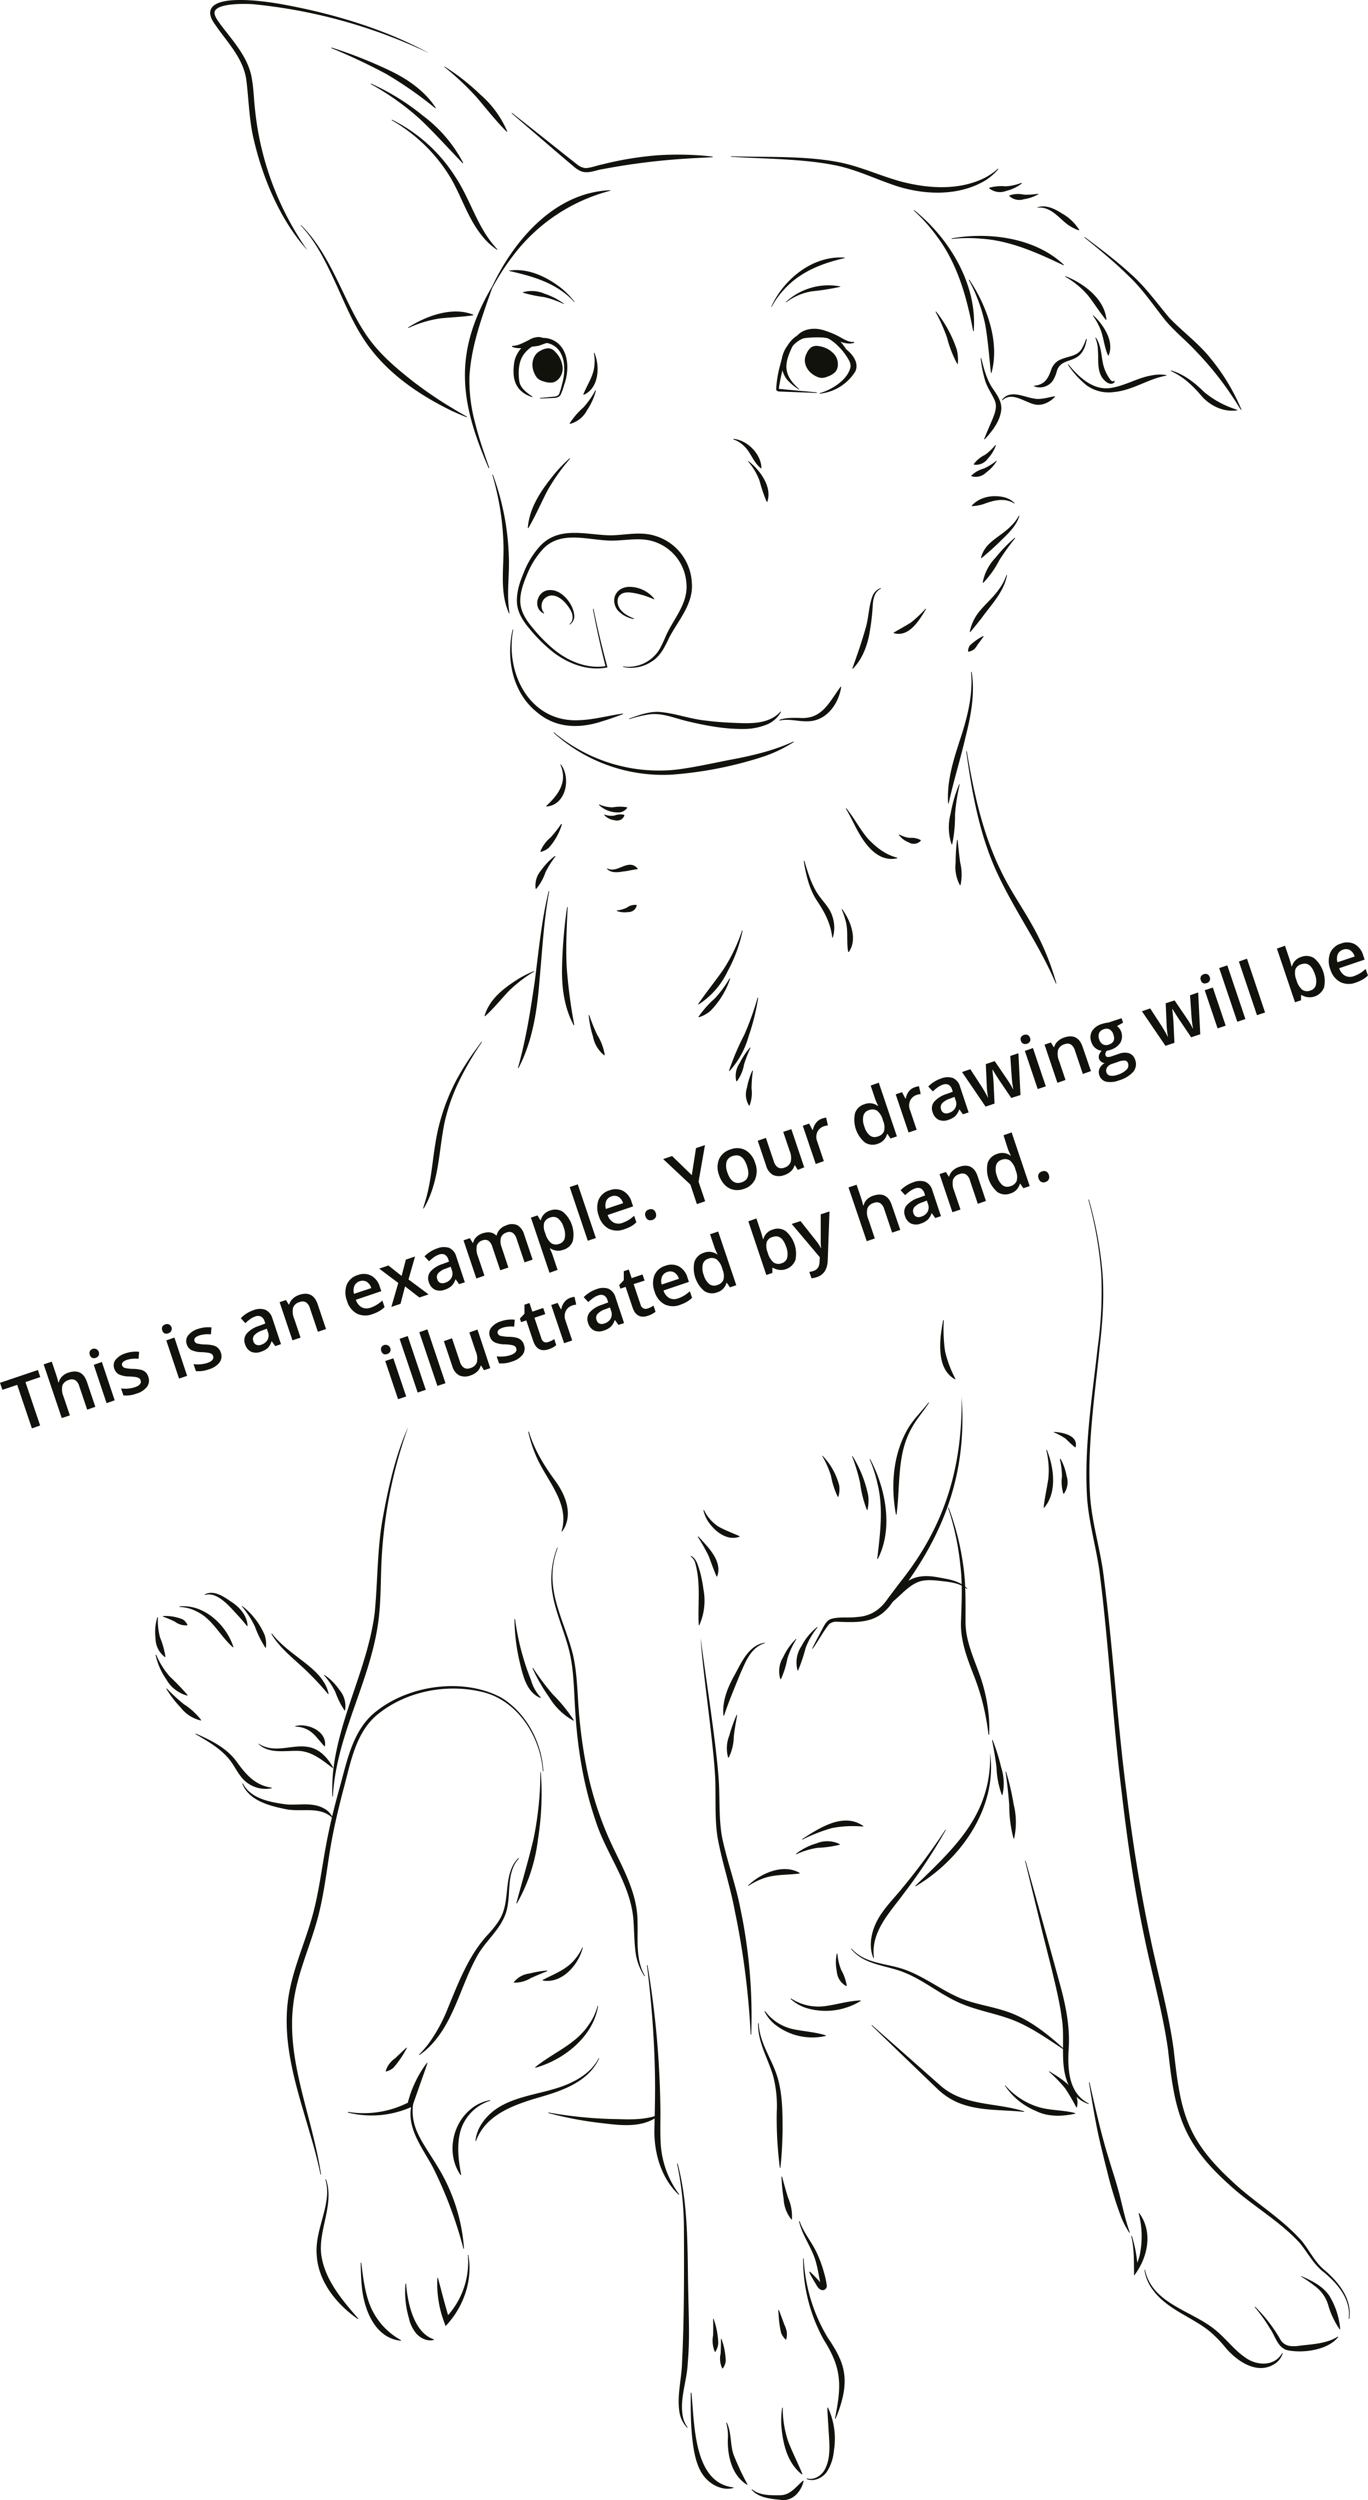 <svg xmlns="http://www.w3.org/2000/svg" viewBox="0 0 477.13 871.65"><defs><style>.cls-1{fill:#12120d}</style></defs><g id="Layer_2" data-name="Layer 2"><g id="Layer_2-2" data-name="Layer 2"><path class="cls-1" d="M221.17 215.85a10 10 0 0 1-5.79-3.14c-2.63-3.58-.59-7.86 3.85-8.1a11.19 11.19 0 0 1 9 4.19l-.12.16a30.27 30.27 0 0 0-6-2c-1.81-.35-3.9-.82-5.47.2s-1.57 3.3-.52 4.95 3 2.76 5 3.51l-.06.2ZM198.64 217.59c1.68-1.4 1.15-3.83 0-5.42-1.77-3-5.76-6.41-8.84-3.36a3.77 3.77 0 0 0 0 4.94l-.11.16c-4.06-1.84-2.39-8.06 1.94-8.18 4.39-.31 8.62 5.15 8.68 9.2a3.48 3.48 0 0 1-1.58 2.83l-.11-.17Z"/><path class="cls-1" d="M207 212.25q2.1 10.29 4.88 20.43c-7 1.46-14.28-1.46-19.68-5.89a54.31 54.31 0 0 1-7.34-7.36c-2.26-2.65-4.41-5.8-4.57-9.43s1-7.06 2.33-10.24a30.23 30.23 0 0 1 5.4-9c6.68-7.63 16.33-4.25 24.94-4.11 5.21-.07 10.39-1.48 15.67.21A18 18 0 0 1 241.29 203c.71 7.43-4.64 13.14-7.81 19.16-1.46 3.08-3.06 6.55-6.11 8.43a13 13 0 0 1-10.06 1.94v-.19a12.68 12.68 0 0 0 12.8-6.12 50.2 50.2 0 0 0 2.17-4.61c2.78-6.13 7.9-11.39 7.1-18.49a16.36 16.36 0 0 0-11.37-14.31c-4.72-1.58-10.06-.27-15.06-.32-8.09-.17-17.7-3.77-23.87 3.27a29 29 0 0 0-5.24 8.52c-1.32 3.12-2.5 6.37-2.36 9.66s2 6.22 4.19 8.82a55.29 55.29 0 0 0 7.1 7.33c5.11 4.34 11.92 7.28 18.7 6.11l-.22.34q-2.55-10-4.46-20.24h.2ZM269 106.91c4.39-9.66 14.57-17.92 25.6-17.09V90c-7.71 1.71-15.33 4.7-20.79 10.58a29.36 29.36 0 0 0-4.68 6.42l-.14-.06ZM274.08 105.3a22 22 0 0 1 19-5.44v.14a85.27 85.27 0 0 1-9.86 1.56 20.18 20.18 0 0 0-9 3.84l-.11-.11ZM200.3 105.34c-5.85-6.57-14.39-9-22.68-10.86v-.15c6.65-.94 13.14 2.2 18.25 6.22a28.69 28.69 0 0 1 4.53 4.69l-.11.1ZM196.62 106a31.54 31.54 0 0 0-7-2.44 47.11 47.11 0 0 1-7.26-1.52v-.15a11.3 11.3 0 0 1 7.58.51 24.89 24.89 0 0 1 6.76 3.48l-.07.12ZM179 219.52c-2.92 15.33 5.92 32.51 23.09 31.57 5-.18 10-1.59 15.18-2.31l.05.19c-2.44.91-4.87 1.79-7.37 2.53-7.95 2.62-16.14 2.42-22.75-3.25-8.46-6.79-10.77-18.64-8.4-28.76h.2ZM193.2 255.31A57 57 0 0 0 234 268.5c6.33-.49 15.37-2.62 21.7-3.79 7.23-1.39 14.37-3.1 21.09-6.2l.09.17a48.21 48.21 0 0 1-10 4.9 134.52 134.52 0 0 1-32.76 6.51 56.89 56.89 0 0 1-41.05-14.63l.13-.15ZM171.89 165.45a90.32 90.32 0 0 1 5.62 30.14c.08 6.12-.83 12.11.21 18.2l-.19.06c-3.44-7.68-1.66-16.3-1.94-24.35a95.28 95.28 0 0 0-3.89-24l.19-.06Z"/><path class="cls-1" d="M171.25 100.74c7.63-16.61 22-33.67 41.59-34.42v.19A62 62 0 0 0 179 89.08a82.32 82.32 0 0 0-7.53 11.75l-.18-.09ZM155.06 23.2a76.07 76.07 0 0 1 12.5 9.8 35.21 35.21 0 0 1 9.37 12.86l-.17.11c-3.77-3.77-6.93-7.82-10.35-11.86a94.44 94.44 0 0 0-11.47-10.79l.12-.16ZM178.57 39.36c5.41 4.21 17.56 13.94 22.75 18a5.38 5.38 0 0 0 2.9 1.25c1.91-.08 3.84-.89 5.72-1.26a116.6 116.6 0 0 1 19.2-3.2 111.15 111.15 0 0 1 14.6 0c1.62.13 3.23.25 4.84.45v.2c-2.91.17-6.81.33-9.66.54a233.66 233.66 0 0 0-28.62 3.61c-2.46.33-5 1.68-7.51.81a9 9 0 0 1-2.24-1.33c-2.53-2.1-4.94-4.19-7.41-6.28l-14.69-12.64.12-.15Z"/><path class="cls-1" d="M170.43 163.22c-9.33-21.57-12.28-38-.86-59.64 2.52-4.7 2.77-4.9.84.36-3.12 8.91-6.18 18-6.68 27.51a56.53 56.53 0 0 0 2 16.07c1.31 5.29 3.12 10.47 4.93 15.63l-.18.07ZM115.65 16.57a160.82 160.82 0 0 1 19.78 7.79c6.45 3 12.65 7.22 16.59 13.28l-.15.14a136.29 136.29 0 0 0-17.18-12 207.06 207.06 0 0 0-19.11-9l.07-.18ZM129.41 29.14a81.88 81.88 0 0 1 18.25 11.31 48.62 48.62 0 0 1 13.91 16.36l-.17.12c-5-5.16-9.61-10.37-14.78-15.27a91.3 91.3 0 0 0-17.3-12.34l.09-.18ZM136.7 41.73a55.22 55.22 0 0 1 22 19.74c5.55 8.3 7.82 18.18 14.79 25.47l-.13.15a22.91 22.91 0 0 1-5.47-5.16c-4.67-5.87-6.9-13.28-10.55-19.63a56.91 56.91 0 0 0-20.74-20.39l.1-.18ZM142.33 114.18c6.3-4 15.44-7.44 22.75-4.44v.19c-3.94.59-7.64.67-11.54 1.08a39.53 39.53 0 0 0-11.1 3.35l-.09-.18Z"/><path class="cls-1" d="M149.49 18.47a183.89 183.89 0 0 0-61.24-17c-2.64-.2-13.64-.47-13.42 3.12.09 1.38 1.31 2.83 2.31 4.25 4.25 5.63 9.59 11.34 10.71 18.66.65 3.62.69 7.21 1.1 10.69a103.87 103.87 0 0 0 18.3 49.11C98 77.07 91.85 62.8 88.59 49c-1.72-6.89-1.8-14.28-2.69-21.19-1-7.09-6-12.41-10.06-18.07-1.06-1.6-2.37-3-2.54-5.11C73.09-2.82 94.36.73 99 1.61c17.34 3.17 35.34 8.6 50.52 16.86Z"/><path class="cls-1" d="M105 78.48c5.42 5.35 9.15 12.14 12.49 18.9s6.34 13.77 10.61 19.91 10 11 15.88 15.63a140 140 0 0 0 14 9.51c1.6 1 3.25 1.91 4.9 2.86l-.09.18c-1.78-.67-3.51-1.45-5.24-2.23-11.94-5.83-23.39-13.72-30.74-25.06-4.21-6.43-7-13.52-10.18-20.37s-6.53-13.68-11.74-19.19l.15-.14ZM318.86 73.27c12.28 9.84 22.09 26 20.75 42.19h-.2c-2.18-11.72-5.41-23.46-12.68-33.1a57 57 0 0 0-8-8.93l.13-.16Z"/><path class="cls-1" d="M338.06 97.49c6.05 9 10.74 21.67 7.75 32.52h-.2c-.61-5.64-1-11.09-1.95-16.65a56.26 56.26 0 0 0-5.77-15.75l.17-.1ZM331.9 83.11c13.15-2.31 29.12-.25 39.16 9.22l-.12.17c-9.18-4.37-18.53-8.62-28.8-9.29a52.8 52.8 0 0 0-10.21.1v-.2ZM326.49 108.63a43 43 0 0 1 7.19 13.18 14.89 14.89 0 0 1 .38 5.08h-.19a40.63 40.63 0 0 1-3.57-9.18 63.87 63.87 0 0 0-4-9l.16-.11ZM337.2 261.9c2.4 14.32 5.5 28.7 11.93 41.78 3.13 6.59 7.33 12.52 10.89 18.89a91.76 91.76 0 0 1 8.43 20.28l-.19.06c-5.77-13.54-14.31-25.24-20.49-38.59S339 276.4 337 261.93h.2ZM379.79 418.25a133.87 133.87 0 0 1 4.74 25.59c.65 8.69 0 17.42-1 26-1.75 17.19-4.38 34.53-3.32 51.82.59 8.61 3.12 17 4.43 25.6 3.47 25.83 4.89 51.87 8.27 77.7 2.11 17.22 4.81 34.36 8.44 51.3 2.67 12.72 6.24 25.35 8 38.29 2.34 20.85 3.88 30.72 20.08 45.67 7.85 7.52 17.52 13 24.72 21.23 2.72 3.41 4.53 7.4 8 10.17 4.84 4.17 9.56 10.09 8.43 16.87h-.2c.93-6.7-3.84-12.33-8.69-16.31-3.51-2.66-5.57-6.75-8.28-10.07-7.28-8-17.07-13.3-25-20.71-16.44-14.78-18.73-25.55-21-46.55-1.8-12.89-5.33-25.39-8-38.15-3.63-17-6.15-34.25-8.16-51.51-3.21-25.84-4.51-51.91-7.83-77.71-1.24-8.54-3.74-17-4.3-25.71-1-17.44 1.8-34.73 3.73-52a140.64 140.64 0 0 0 1.23-25.93 134 134 0 0 0-4.49-25.57l.19-.05ZM189.33 617.54c-.86-12.4-9.14-25.19-21.82-27.8-12.13-2.72-25.91 0-35.63 7.85-8.06 6.42-9.66 17.53-12.27 26.91-1.27 4.91-2.47 9.84-3.46 14.81-2 9.9-2.74 20.13-5.51 30.07-2.7 9.78-7.08 19.09-8.31 29.15-2 15.16 2.89 30.08 6.52 44.66 1.22 4.94 2.39 9.91 3.12 14.95h-.2c-1-5-2.35-9.88-3.8-14.76-4.24-14.63-9.4-29.65-7.63-45.14 1.17-10.25 5.58-19.68 8.39-29.44s3.69-19.8 5.85-29.8c1-5 2.31-10 3.63-14.86 2.74-9.59 4.58-20.92 12.93-27.42 11.54-9.26 30.52-11.91 43.7-4.85 8.79 5.41 14.09 15.52 14.69 25.67ZM145.71 727.51c-4.72 12.3.69 17.59 6.78 27.65a63 63 0 0 1 9.35 28.84h-.2a146.08 146.08 0 0 0-10.54-28.13c-3.37-6.48-9.07-13.27-7.73-21.18a32.3 32.3 0 0 1 2.16-7.32l.18.07Z"/><path class="cls-1" d="M188.63 617.84a101.89 101.89 0 0 1-1 23.47 59.15 59.15 0 0 1-7.35 22.32l-.18-.07c1.75-6.67 4.48-15.9 6-22.53a114.27 114.27 0 0 0 2.36-23.19ZM113.67 759.78c1.6 4.27.81 9-.1 13.33s-2.07 8.71-1.52 13c1.24 8.77 7.25 15.74 12.92 22.29l-.13.15c-7.38-5.11-13.81-12.95-14.38-22.29-.55-7 2.71-13.14 3.5-19.86a16.12 16.12 0 0 0-.48-6.55l.19-.06ZM126 788.87c.68 5.32 1.26 10.8 3.42 15.72a24.21 24.21 0 0 0 10.46 11.31l-.06.19c-9.14-.87-12.94-11.08-13.64-19-.26-2.74-.35-5.46-.38-8.19ZM141.63 796.19c.5 6.54 2.66 17.12 9.69 19.41v.2c-2.12.61-4.44-.47-5.94-2a12.47 12.47 0 0 1-2.78-5.64 32.39 32.39 0 0 1-1.18-12ZM163.33 786.09c1.67 8.91-1.65 18.34-7.93 24.91-.6-1.72-1.29-3.54-1.72-5.3a38.88 38.88 0 0 1-1.14-11.52h.2l1 3.71c.89 3.54 2 7.39 3 10.91l-1.64-.37a28 28 0 0 0 8.07-22.27h.2ZM208.61 699.36c-1.69 10.72-11.88 18.77-21.88 21.57l-.09-.17c6.08-5 13.8-7.8 18.4-14.41a20.13 20.13 0 0 0 3.38-7h.19ZM209 717.6c-3.92 8.71-14 11.68-22.41 14.07-8.29 2.55-17.36 6-20.57 14.79h-.2a13.46 13.46 0 0 1 2.47-6.45c7-10 20.64-9.05 30.68-13.8 4-1.83 7.8-4.61 9.85-8.65l.18.08Z"/><path class="cls-1" d="M171.05 732.4a15.63 15.63 0 0 0-10.46 10.6c-1.33 5-.71 10.14.27 15.28l-.19.08c-4.88-6.91-3.23-17.17 3.09-22.64a14.49 14.49 0 0 1 7.24-3.52v.2ZM191.3 736.51a145.88 145.88 0 0 0 24.32 2.32c4.68.16 9.68.22 14.2-1.54l.1.18c-5.37 4.42-12.9 3.63-19.31 2.84a128.05 128.05 0 0 1-19.35-3.6v-.2ZM337.27 554c-2.21-1.8-5-2.32-7.82-2.64s-5.64-.73-8.22-.12c-5.36 1.49-8.29 7.24-13.45 9.46l-.12-.16c3.92-4.08 7.1-10 13.26-10.87 3.05-.48 5.91.2 8.69.71s5.75 1.38 7.79 3.47l-.13.15ZM345.33 611.23c2.6 19-10.2 37.1-26 46.44l-.12-.16c14.3-13.81 26.64-25.17 26.12-46.28ZM329.9 638a192 192 0 0 1-14.55 22c-5 6.84-11.73 13.5-10.53 22.62l-.19.06c-1.79-4.22-.73-9.21 1.36-13.15s5.35-7.18 8.11-10.53a230.08 230.08 0 0 0 15.63-21.07l.17.11ZM266.82 701.14a16.6 16.6 0 0 0 9.58 6.27c3.88.86 7.75 1 11.63 2.22v.2A21.07 21.07 0 0 1 270.5 706a13.77 13.77 0 0 1-3.85-4.71l.17-.1ZM275.82 696.71a17.51 17.51 0 0 0 11.87 2.73c4.19-.56 8.13-1.82 12.44-2l.06.2a23.41 23.41 0 0 1-18.9 2.47 14.38 14.38 0 0 1-5.59-3.24l.12-.15Z"/><path class="cls-1" d="M297 679.34c4.73 5.51 12.54 5.08 18.91 7.49 6.61 2.46 12.19 6.83 18.41 9.56s13.24 3.19 19.8 6.07 11.91 7.32 17.1 12l-.13.16c-5.64-3.69-11.47-7.85-17.74-10.31s-13.26-3.4-19.7-6.47-11.75-7.51-18.1-10.07c-6.17-2.6-14.24-2.6-18.71-8.31l.16-.12ZM304.14 706.06 316 716.52 327.85 727a22.18 22.18 0 0 0 6.44 4c7.33 3 15.33 2.69 22.91 5.12v.2c-7.83-.88-16.23-.17-23.65-3.5a24.35 24.35 0 0 1-6.72-4.64l-11.44-11L304 706.2l.13-.14ZM350.63 727.07a25.09 25.09 0 0 0 11.1 7.4c4.39 1.43 8.78 1.08 13.29 2.26v.2c-4.57 1-9.53 1.18-13.84-1a23.92 23.92 0 0 1-10.69-8.78l.16-.12ZM366 722.16c4.21 2.62 11.13 6.63 9.59 12.58h-.2a68.78 68.78 0 0 0-3.92-6.68 48.16 48.16 0 0 0-5.59-5.75l.12-.16ZM273 839.45a36.26 36.26 0 0 0 2 12c1.51 3.84 3.3 7.29 4.88 11.15l-.16.13c-5.17-4-6.72-10.86-7.21-17.06a31.69 31.69 0 0 1 .28-6.24ZM253.47 844.62c1.76 3.51 1.11 7.69 2.43 11.3a92.61 92.61 0 0 0 4.8 10.25l-.15.14c-5.35-3.27-6.83-10.09-6.7-15.92a16.45 16.45 0 0 0-.57-5.69l.19-.08ZM453.94 793.59c3.69 1.63 7.51 3.48 9.82 7a26.89 26.89 0 0 1 3.68 11.47l-.19.07a29.25 29.25 0 0 1-3.89-8.08 12.49 12.49 0 0 0-4.66-6.93 46.45 46.45 0 0 0-4.85-3.37l.09-.18ZM437.77 804.24a53.06 53.06 0 0 1 8.56 11c1.47 3 4.25 3 7.26 2.55 4.33-.52 9.19-.69 13-3.14l.14.15c-3.6 4.62-12.42 5.77-17.89 4.56-3.33-1.05-4.07-4.94-5.87-7.49a54.23 54.23 0 0 0-5.35-7.48l.15-.14ZM121.39 736.31a34.17 34.17 0 0 0 21.25-3.41l-.49.57a37.13 37.13 0 0 1 2.65-7.47 35.85 35.85 0 0 1 4.13-6.81l.17.09c-.84 2.53-1.74 5-2.6 7.42-.7 2.05-2 5.73-2.73 7.77a34.17 34.17 0 0 1-22.42 2.08v-.19ZM255 54.48c11.74.37 24.63-.19 36.19 1.82 8 1.31 15.4 4.9 23.1 7 9.38 2.44 19.95 3.16 28.88-1.15a21.29 21.29 0 0 0 4.9-3.35l.15.14a19.87 19.87 0 0 1-4.6 4c-8.9 5.3-20.19 5.1-29.88 2.25-7.72-2.39-14.86-6.13-22.8-7.63-11.39-2.24-24.34-2.15-36-2.9v-.2ZM356.44 63.91a13.8 13.8 0 0 1-5.44 2.63 6 6 0 0 1-6-.89l.05-.2a15.89 15.89 0 0 1 5.67-.49 18.05 18.05 0 0 0 5.56-1.22l.11.17ZM362.14 67.74a14.48 14.48 0 0 1-5 1.71 5.11 5.11 0 0 1-5.13-1.12l.05-.19a9 9 0 0 1 5-.28 23.26 23.26 0 0 0 5-.31l.07.19ZM342.22 124.85c.95 3.69 1.87 7.4 4 10.57 1.49 2.15 3.28 4.63 3 7.49-.47 4.08-3.14 7.38-5.79 10.29l-.17-.11c.91-2.44 2-4.76 2.94-7.05s1.66-4.43.66-6.63-2.65-4.49-3.33-6.93a45.83 45.83 0 0 1-1.51-7.6h.2ZM347.34 155.29a12.83 12.83 0 0 1-2.77 4.56 5.05 5.05 0 0 1-4.87 2.15l-.07-.19a10.28 10.28 0 0 1 3.88-3.2 18.45 18.45 0 0 0 3.66-3.46l.17.1ZM347.63 160.77a13.71 13.71 0 0 1-3.65 3.94 5.17 5.17 0 0 1-5.2 1.31v-.2a10.17 10.17 0 0 1 4.43-2.49 20.17 20.17 0 0 0 4.31-2.69l.15.13ZM353.75 175.53c-3.41-2.14-7.37-1.05-10.82.26a17.71 17.71 0 0 1-3.92.69l-.08-.19c2.84-3.14 7.45-3.88 11.42-2.9a8.09 8.09 0 0 1 3.52 2l-.12.16ZM355.54 179.88c-1 3.25-3.54 5.81-5.94 8.11a97.61 97.61 0 0 1-7.29 6.61l-.17-.1a10.24 10.24 0 0 1 2.51-4.53c2.33-2.43 5.36-3.94 7.7-6.33a14.83 14.83 0 0 0 3-3.84l.18.08ZM354.1 187.6a85.22 85.22 0 0 0-5.6 7.79 32.89 32.89 0 0 1-5.57 7.82l-.18-.09a16.83 16.83 0 0 1 4.45-8.66 52 52 0 0 1 6.76-7l.14.13ZM351.22 200.51c-1.06 6-5.72 10.54-9.08 15.29-1.22 1.49-2.38 3-3.73 4.58l-.18-.08a16.25 16.25 0 0 1 2.28-5.66c2.24-3.34 5.48-5.76 7.76-9a17.45 17.45 0 0 0 2.75-5.14h.2ZM343.09 221.87c-.55.77-1.68 2.31-2.25 3.07a5.49 5.49 0 0 1-1.13 1.47 4.28 4.28 0 0 1-1.92.8l-.15-.14a3.62 3.62 0 0 1 .6-2 20 20 0 0 1 4.71-3.34l.14.15ZM349.41 139.46c3.54-4.58 9.34.33 13.8-.45 1.45-.1 3-.58 4.67-.86l.09.18c-1.72 1.85-4.53 3.32-7.18 2.65-3.67-.87-7.81-4.51-11.22-1.4l-.16-.12ZM371.57 96.27c6.33 2.44 13.7 7.93 14.34 15.2l-.18.07c-2.27-2.82-4-5.62-6.18-8.44a29.75 29.75 0 0 0-8.06-6.65l.08-.18ZM381.32 109.94c3.53 3.23 7.43 9.1 5.34 14h-.2c-1.58-3.54-1.51-7.24-3.35-10.64a21.8 21.8 0 0 0-1.93-3.24l.14-.13ZM382.2 117.7c1.83 2.55 1.88 6 2.47 8.91a14.69 14.69 0 0 0 2.67 5.88 1.23 1.23 0 0 0 .85.46.26.26 0 0 0 .29-.2h.2a.62.62 0 0 1-.22.75c-1.52 1-3.23-.69-4.08-1.87-1.8-2.87-1.19-6.29-1.45-9.4a11.89 11.89 0 0 0-.9-4.4l.17-.1ZM379.06 118.18c-1.62 9.93-8.58 5.43-10.45 11.17a11.8 11.8 0 0 1-1.33 3.26 5.55 5.55 0 0 1-6.62 2.08v-.2c3.8-.32 5-2.7 6.06-5.84a6 6 0 0 1 2.44-2.93c3.23-1.76 6.69-1.17 8.38-4.57a21.42 21.42 0 0 0 1.29-3l.19.05Z"/><path class="cls-1" d="M372.6 127c3.88 4.74 9.09 9.61 15.65 8.11 4.58-.87 8.89-3.52 13.63-4.26a14 14 0 0 1 4.92-.08v.2c-6.44 1.12-11.67 5.13-18.33 5.72a13.12 13.12 0 0 1-9.54-2.38 32.47 32.47 0 0 1-6.49-7.18l.16-.13ZM361.83 72.29c2.86-1 6 .47 8.34 2a16.9 16.9 0 0 1 6.26 5.88l-.13.15a15.77 15.77 0 0 1-3.89-2c-3.21-2.4-6-6.41-10.53-5.9l-.05-.19ZM378.33 82.63c5.46 4.1 10.93 8.2 16 12.84 5.14 4.48 9.2 10.24 13.54 15.37 4.66 4.86 10.38 9 14.58 14.39A70.89 70.89 0 0 1 433 142.85l-.18.09c-.92-1.44-1.79-2.91-2.75-4.31a110.77 110.77 0 0 0-12.62-15.84c-3.48-3.8-7.43-6.93-10.84-10.89-4.31-5.4-8-11-13-15.71-4.82-4.79-10.12-9.1-15.41-13.4l.12-.16ZM408.48 129.16c4.43 1.3 8.29 4.31 11.48 7.5a33.22 33.22 0 0 0 11.55 6.21v.19c-4.76.75-9.66-1.64-12.66-5.26a42.5 42.5 0 0 0-4.75-4.8 26.09 26.09 0 0 0-5.69-3.63l.07-.18ZM255.8 153c4.83.44 9.66 5.25 9.78 10.19l-.18.09c-2.94-2.35-3.62-6.08-6.56-8.36a8.92 8.92 0 0 0-3.07-1.72v-.2ZM261 160.73c4 3.07 8.45 9 6.61 14.25h-.2a54.34 54.34 0 0 1-2.51-7.41 22.09 22.09 0 0 0-4-6.7l.14-.15ZM207.31 123c2 4.71 1.63 12.35-3.72 14.65l-.14-.14c1.44-3.62 3.74-6.62 3.9-10.58a14 14 0 0 0-.23-3.86l.19-.07ZM207.86 136.12a22.24 22.24 0 0 1-3.13 6.93 9.31 9.31 0 0 1-5.93 4.74l-.12-.17a26.15 26.15 0 0 1 4.79-5.56 30.45 30.45 0 0 0 4.21-6l.18.07ZM198.83 159.93a65.69 65.69 0 0 0-8.14 11.59c-2.15 4.26-4 8.47-6.42 12.63l-.19-.06c.55-7.39 5-13.62 9.57-19.17a53.08 53.08 0 0 1 5-5.13l.14.14ZM219.45 250.54c3.23-1.18 6.6-2.4 10.11-2.36 5.65.36 11.19 2.57 16.95 3.09 3.38.46 6.79.64 10.19.78 5.41.22 11.66.39 15.56-4l.16.11a10 10 0 0 1-5.32 4.59 21.52 21.52 0 0 1-7 1.4c-7 .17-13.87-1.13-20.64-2.76-4.42-1.07-8.7-3-13.32-2.27a43.53 43.53 0 0 0-6.65 1.62l-.06-.19ZM271.83 251c2.16-.83 4.55-.71 6.78-.72 8.09.74 10.47-5.33 14.61-10.89l.18.08c-.86 5.82-5 11.77-11.37 12-3.43.19-6.79-1-10.14-.24l-.06-.19ZM307.25 205.23c-2.4 1.13-2.78 3.94-2.88 6.33a75.56 75.56 0 0 1-.85 7.62c-.7 5.09-2.42 10.27-6.08 14l-.17-.1c1.72-4.81 3.32-9.36 4.68-14.24 1.1-3.66 1-7.59 2.42-11.18a4.81 4.81 0 0 1 2.82-2.63l.06.18ZM323 212.34c-2.39 3.88-5.85 9.95-11.29 8.41v-.2c2.16-1.26 3.89-2.2 5.95-3.46a44.28 44.28 0 0 0 5.2-4.88l.16.13ZM209 280.47a11.77 11.77 0 0 0 4.8 1 13.67 13.67 0 0 1 4.9 0l.08.18a4.19 4.19 0 0 1-2.37 1.56 9.55 9.55 0 0 1-7.52-2.57l.11-.17ZM210.86 284a6.87 6.87 0 0 0 3.41.35 5.83 5.83 0 0 1 3.41-.27l.11.17a2.6 2.6 0 0 1-1.45 1.63 3.39 3.39 0 0 1-2.09.07 5.72 5.72 0 0 1-3.5-1.78l.11-.17ZM211.82 302.77c2.73 1.37 5.08-1.14 7.8-1.28a3.21 3.21 0 0 1 2.8 1.41l-.11.17c-2 .15-3.12.64-5.05.78-1.79.35-4.19.55-5.56-.92l.12-.16ZM215.11 317.43a11.24 11.24 0 0 0 3.44-.93 4.87 4.87 0 0 1 3.42-1l.13.16A3 3 0 0 1 219 318a7.71 7.71 0 0 1-3.9-.41v-.2ZM259 324.48a51.21 51.21 0 0 1-5.29 14.3 27.82 27.82 0 0 1-10.08 11.44l-.13-.15c2.87-4.2 6-8 8.83-12.11a58.69 58.69 0 0 0 6.48-13.53l.19.05ZM254.67 341.2a29.05 29.05 0 0 1-6.94 11.3 11.13 11.13 0 0 1-4 2.17l-.12-.16a36.09 36.09 0 0 1 5.74-6.45 39.68 39.68 0 0 0 5.11-6.94l.18.08ZM264.44 347.88a76 76 0 0 1-3.34 13.43 29.85 29.85 0 0 1-6.68 12.13l-.17-.1a89.9 89.9 0 0 1 5.36-12.61 101.07 101.07 0 0 0 4.63-12.9l.2.05ZM261.77 365.29a47 47 0 0 0-2.28 5.9A13.31 13.31 0 0 1 257 377h-.19a8 8 0 0 1 1.18-6.38 26.26 26.26 0 0 1 3.6-5.41l.17.11ZM262.6 373.4a44.18 44.18 0 0 0-.48 6.06 12.38 12.38 0 0 1-.69 6h-.19a7.42 7.42 0 0 1-.72-6.21 24.42 24.42 0 0 1 1.89-6l.19.06ZM280.55 300.13c1.37 4.57 2.73 9.25 5.74 13 1.49 1.94 3.26 3.85 4 6.28a12.12 12.12 0 0 1 .18 7.48h-.2c-.59-5-2.58-8.71-5.32-12.84s-3.84-9.06-4.63-13.86l.2-.05ZM293.74 317c2.89 3.9 5.49 10.54 2.28 14.93l-.19-.05c-.71-3.83.15-7.46-1-11.19a20.69 20.69 0 0 0-1.28-3.58l.17-.11ZM295.16 281.79c2.74 3.33 4.74 7.31 7.52 10.57 2.9 3.07 6.07 5.6 10.27 6.68v.2c-7.37 1.64-12.08-6-14.88-11.6-1-1.95-1.95-3.88-3.08-5.74l.17-.11ZM313.64 290.93a9.6 9.6 0 0 0 3.69 1.2 6.7 6.7 0 0 1 3.8.76l.05.19a3.31 3.31 0 0 1-4.26.6 7.5 7.5 0 0 1-3.42-2.61l.14-.14ZM338.89 234.2c1.27 7.8-.34 15.75-2.26 23.3-1.77 7.65-4.11 14.93-5.74 22.61h-.2c-.55-7.93 2-15.63 4.4-23s4.29-15 3.6-22.85h.2ZM334.72 273.49a68.07 68.07 0 0 0-1.62 10.41 48.82 48.82 0 0 1-1 10.48h-.2a18.54 18.54 0 0 1-.35-10.69 48.82 48.82 0 0 1 3-10.27l.19.06ZM334 292.86c.27 2.63.53 5.25.89 7.86a17.32 17.32 0 0 1 .11 7.91h-.19a13.19 13.19 0 0 1-1.51-7.83 64.24 64.24 0 0 1 .5-8ZM195.59 266.47c3.67 4.78 1.82 14.25-5 14.72l-.08-.18c4.32-4 7.53-8.44 4.93-14.44l.17-.1ZM196 287.39a21.87 21.87 0 0 1-4.54 8.14 6.84 6.84 0 0 1-2.87 1.48l-.13-.15A12.42 12.42 0 0 1 192 292a40.8 40.8 0 0 0 3.74-4.74l.18.09ZM193.76 298.56a32.23 32.23 0 0 0-3.52 5.59 17.63 17.63 0 0 1-3.23 5.77l-.19-.05a8.11 8.11 0 0 1 2-6.54 21.8 21.8 0 0 1 4.76-4.92l.14.15ZM191.56 310.72c-1.93 10.29-2.42 20.74-3.4 31.16-.81 10.42-2.4 21.14-7.32 30.51l-.19-.07c2.84-10.09 4.43-20.27 5.92-30.62 1.33-10.36 2.31-20.85 4.8-31h.19ZM198 316.24c-.34 6.91-.68 13.84-.36 20.74a178.26 178.26 0 0 0 2.67 20.42l-.19.07c-3.39-6.22-4.28-13.48-4.08-20.45a166.1 166.1 0 0 1 1.76-20.79ZM205.51 353.9a65.32 65.32 0 0 0 2.8 6.94 18.35 18.35 0 0 1 2.61 7l-.17.1a10.93 10.93 0 0 1-3.93-6.54 37.45 37.45 0 0 1-1.51-7.48h.2ZM329.18 460.26a55.55 55.55 0 0 0 .42 10.74 38.57 38.57 0 0 0 3.65 9.75l-.14.15c-5.36-2.93-5.5-9.91-5-15.24q.33-2.73.84-5.4h.2ZM335.4 487c2 28-6.84 49.73-24 71.42-5 7.52-11.21 7.33-19.36 7a4 4 0 0 0-2.84.82c-2.06 2.57-3.79 5.86-5.75 8.6l-.17-.1c1-2.09 2.15-4.14 3.22-6.22.86-1.56 1.69-3.65 3.61-4.16 2.9-.73 6-.22 8.83-.6 4.76-.26 8.18-2.61 10.8-6.55l4.21-5.56C329.63 532 335.66 511.54 335.4 487ZM285.17 567.38a24.65 24.65 0 0 0-4.17 7.16 59.31 59.31 0 0 1-2.63 7.85h-.2a10.32 10.32 0 0 1 1.38-8.5 20.73 20.73 0 0 1 5.48-6.64l.14.14ZM277.75 571.5a27.86 27.86 0 0 0-3.13 6.79 30.2 30.2 0 0 1-2.25 7.14h-.2a9.35 9.35 0 0 1 1-7.7 21.79 21.79 0 0 1 4.47-6.35l.15.13ZM266.8 572.9c-5.12 1.47-6.89 6.86-8.88 11.28-1.89 4.72-3.78 9.14-5.39 14h-.2c-.56-5.23 1.64-10.25 4.14-14.67 2.3-4.28 4.88-10 10.29-10.78v.2ZM257.13 597.91c-.46 2.49-.9 5-1.2 7.49a16.87 16.87 0 0 1-1.77 7.38h-.2a11.93 11.93 0 0 1 .4-7.67 50.28 50.28 0 0 1 2.58-7.24l.19.06Z"/><path class="cls-1" d="M324 489.09c-1.91 3-4.28 5.6-5.92 8.62-5.37 9.22-4 20.14-5.39 30.36h-.2c-1.94-10.38-1-21.81 4.73-30.89 2-3 4.51-5.43 6.62-8.21l.16.11ZM286.91 507.56a23.3 23.3 0 0 1 5.78 10.31 9.11 9.11 0 0 1-.29 4h-.2a28.55 28.55 0 0 1-2.36-7.26 31.14 31.14 0 0 0-3.09-7l.16-.12ZM297.36 507.68a42.09 42.09 0 0 1 5.46 13.76 14.66 14.66 0 0 1-.26 5h-.2a39.83 39.83 0 0 1-2.38-9.42 62 62 0 0 0-2.8-9.29l.18-.09ZM303.49 508.72c5.43 10.22 8.15 24.12 2.66 34.84l-.19-.06c1-8.77 2.22-17.58.08-26.26a45.31 45.31 0 0 0-2.73-8.43l.18-.09ZM186.37 338.7a46.11 46.11 0 0 0-9.2 7.12c-2.67 2.89-5 5.79-8 8.49l-.17-.1c1.71-6 6.94-9.86 11.92-13a37.72 37.72 0 0 1 5.33-2.64l.08.18ZM168.08 363.33a106.68 106.68 0 0 0-7.85 13.38 66.17 66.17 0 0 0-5.14 14.49c-2.11 10-1.85 21.09-7.33 30.18l-.18-.09c.34-1.26.77-2.48 1.1-3.72 1.71-6.24 2.14-12.69 3.19-19.06a70.76 70.76 0 0 1 7.47-22.26 90.75 90.75 0 0 1 6.28-9.89l2.29-3.15.17.12ZM142.36 497.57A161.2 161.2 0 0 0 133 545.9c-.21 5.48-.18 11-.72 16.54-2 22.23-15 41.58-16.17 63.87h-.2a69.56 69.56 0 0 1 .23-8.29c2-19.24 12.17-36.7 14.55-55.75 1.07-10.89.83-22.06 2.79-32.9s4.52-22.23 8.87-31.8ZM184.46 499.13c1.84 6.1 5.07 11.46 8.8 16.6 3.3 4.4 6.27 10.49 4 16.1a9.38 9.38 0 0 1-1.23 2.13l-.18-.1c2.9-9.62-4.93-17.39-8.61-25.61a47.47 47.47 0 0 1-3-9.07l.19-.05ZM245.55 526.46a14 14 0 0 0 5.21 5.89c2.4 1.29 4.62 2.09 7.18 3.23v.2c-4.42 1.58-8.65-1.88-11-5.37a12.48 12.48 0 0 1-1.61-3.89l.19-.06ZM243.52 535.64c3.26 3.59 8.64 8.65 6.6 14h-.2c-1.07-2.49-1.8-4.6-2.73-7.08a64.42 64.42 0 0 0-3.83-6.76l.16-.13ZM241 542.45c2 1 2.47 3.49 3.11 5.42a45.15 45.15 0 0 1 1.23 6.23 20.89 20.89 0 0 1-1.44 12.53h-.19c-.4-7.24.77-14.44-1.19-21.52a4.12 4.12 0 0 0-1.61-2.44l.09-.18ZM194.51 539.68c-5.21 14 2.07 24.18 5.35 37.28 1.43 6.38 1.51 12.89 2 19.27a171.89 171.89 0 0 0 2.54 19.07 118.17 118.17 0 0 0 8.73 27.31c4.08 8.71 9.29 17.6 9.23 27.53.18 6.36-.73 13.05 2.59 18.77l-.17.11a19.75 19.75 0 0 1-3.2-9.15c-.39-3.24-.38-6.49-.61-9.66-.63-13.09-9.57-23.57-13.36-35.77-4.19-12.29-6.21-25.2-7-38.11-.43-6.45-.42-12.9-1.72-19.15-1.92-9.32-7.17-18.29-6.57-28.12a30.29 30.29 0 0 1 2-9.45l.18.07ZM244.36 570.88c1.51 12.42 6 40 6.45 52.13.21 5.85 0 11.69 1 17.34 1.74 8.53 4.86 16.81 6.49 25.39a182.26 182.26 0 0 1 3.72 43.63h-.2a278.38 278.38 0 0 0-5.55-43.2c-1.59-8.64-4.46-16.91-6-25.56-.92-5.88-.64-11.77-.75-17.56 0-11.76-4.6-40.49-5.15-52.17ZM225.84 685.12a326.4 326.4 0 0 1 4.51 51.1c0 3-.1 7.28.05 10.19a32.89 32.89 0 0 0 6.51 18.69l-.15.13c-6.37-6-8.89-15.23-8.49-23.9.09-5 .25-10.41.2-15.35q-.1-10.22-.83-20.44t-2-20.39h.2Z"/><path class="cls-1" d="M236.33 754.25c4 15.08 3.34 30.85 3.76 46.3.13 7.74.51 15.53-.22 23.32-.25 6.63-3.3 13.41-1.38 19.94a10.45 10.45 0 0 0 1.35 2.5l-.15.13a10.1 10.1 0 0 1-2.68-5.25c-1-5.85.72-11.64.87-17.47.76-15.37.73-31 .66-46.4a110.61 110.61 0 0 0-2.41-23h.2ZM241.15 834.22c1.13 10.67.64 31.48 14.67 33v.2c-3.47 1-7.27-.75-9.66-3.33s-3.47-6.2-4.1-9.62c-1.19-6.72-1.19-13.49-1.14-20.26ZM262.25 867.86c2.78 2.27 6.48 2.11 9.88 2.1 3.61-.08 5.37-2.9 8-5.1l.17.11c-.88 3.77-3.93 7.32-8.19 6.58-3.46-.34-7.56-.72-10-3.55l.14-.14ZM281.41 864.09c2.4.67 4.89-.79 6.1-2.82 2.46-4.25 1.72-9.61 1.46-14.34-.12-2.47-.36-4.95-.39-7.53h.2a25.79 25.79 0 0 1 2.06 15.1 15.91 15.91 0 0 1-2.51 7.38c-1.55 2.1-4.48 3.48-7 2.43l.07-.18ZM264.64 705.4c.18 6.58 4.3 12 6.31 18.14s2 13 2 19.39c-.09 4.3-.27 8.6-.77 12.91H272a134.63 134.63 0 0 1-1.09-19.34 42.11 42.11 0 0 0-1.21-12.57c-1.76-6.12-5.51-11.95-5.27-18.53ZM272.76 758.85c.67 2.47 1.34 4.93 2.1 7.37a16.17 16.17 0 0 1 1.35 7.54l-.19.06a12.42 12.42 0 0 1-2.71-7.24 62.13 62.13 0 0 1-.75-7.7h.2ZM278.88 774.37c1.3 3.87 4 7 5.8 10.66a43.6 43.6 0 0 1 2.84 7.75 25.72 25.72 0 0 1 .85 4.19 1.46 1.46 0 0 1-2 1.39c-1.26-.58-1.53-1.71-2.25-2.72-2.72-4.66-2.54-4.76 1.13-.84.57.51 1.09 1.43 1.73 1.78-.09-.07-.31 0-.42.07a.57.57 0 0 0-.21.32l-.18-.79c-.51-2.22-.83-4.67-1.43-6.85-1.22-5.29-4.88-9.6-6.07-14.91h.19Z"/><path class="cls-1" d="M280.31 787.4a59.1 59.1 0 0 0 8.4 27.63c4.88 7.19 7.25 12.4 5.08 21.28a41.58 41.58 0 0 1-2.39 7l-.19-.06c2.31-11.52 2.51-17.35-3.88-27.45a57.73 57.73 0 0 1-7.22-28.42ZM248.83 808.34a26.94 26.94 0 0 1 1.69 8.72 6.7 6.7 0 0 1-1 2.89h-.2a10 10 0 0 1-.61-5.76q.09-2.89 0-5.8h.19ZM251.61 815.39a23.89 23.89 0 0 1 1.51 7.78 5.52 5.52 0 0 1-1 2.57h-.2a7.75 7.75 0 0 1-.59-5.13c.09-1.72.14-3.44.12-5.17h.2ZM271.65 805.36c.49 1.24 1.42 3.74 1.86 5a10.84 10.84 0 0 1 .87 2.49 7 7 0 0 1-.15 2.79l-.19.06a6.43 6.43 0 0 1-1.59-2.32 32 32 0 0 1-.82-5.3c-.06-.89-.15-1.78-.17-2.68h.19ZM330.89 525.67a93.44 93.44 0 0 1 5 19.65c1.05 6.67.85 13.58.87 20.27s3.05 12.86 5.22 19.15a58.54 58.54 0 0 1 3 15c.08 1.7.12 3.4 0 5.1h-.2c-.22-1.68-.43-3.35-.75-5a77.65 77.65 0 0 0-3.92-14.48c-2.44-6.33-5.17-12.87-4.94-19.8s.58-13.43-.26-20.17a93.18 93.18 0 0 0-4.24-19.7l.19-.07ZM346.2 606.64a67.87 67.87 0 0 1 2.94 9.37 18.31 18.31 0 0 1 .5 9.82h-.2a29.89 29.89 0 0 1-1.87-9.54c-.38-3.22-.94-6.42-1.57-9.6l.2-.06ZM350.88 617.63a92.46 92.46 0 0 1 2.69 11.54 26 26 0 0 1 .13 11.83h-.2a44.33 44.33 0 0 1-1.5-11.64c-.28-3.91-.74-7.8-1.29-11.69h.19ZM365.1 505.45c2.49 6.05 3.69 14.87-.91 20.22l-.19-.08c.37-3.49 1.12-6.58 1.63-10a29.86 29.86 0 0 0-.72-10.09l.19-.06ZM369.84 508.52a19 19 0 0 1 2.15 6 7 7 0 0 1-.92 6.26h-.2a14.59 14.59 0 0 1-.48-6.07 28 28 0 0 0-.74-6l.19-.07ZM367.57 499.22c3 .17 8.6 1.2 7.57 5.38h-.2a41.48 41.48 0 0 1-3.26-3 23.74 23.74 0 0 0-4.16-2.24l.05-.19ZM357.69 648.7c3.05 10.75 9.07 32.35 12 43.12 2 7.21 3.54 14.79 3.05 22.32-.43 7-.13 15.72 7 19.22l-.07.19a10.28 10.28 0 0 1-4.75-3.11c-6.47-7.69-3-18.31-4.69-27.33-.82-7.46-5.69-25.09-7.43-32.61l-5.29-21.75h.19ZM380 726c2 8.83 3.94 17.67 6.63 26.32 1.28 4.34 2.76 8.62 3.88 13s2 8.81 3.57 13.05l-.18.09a28.73 28.73 0 0 1-3.11-6.13c-1.59-4.28-2.91-8.59-4.07-13-1.59-6.41-3.44-13.44-4.61-19.9-.84-4.46-1.57-8.94-2.31-13.41h.2ZM394.75 779.52a44.6 44.6 0 0 1 2.05 11.79l-1.19-.31a18.75 18.75 0 0 0 1.86-4.58 31.58 31.58 0 0 0-.34-14.78l.18-.08c4.95 6.66 3 15.65-1.77 21.85-.08-4.62.11-9.32-1-13.84l.19-.05ZM399.34 791.33c2.34 11.28 14.89 13.94 23.16 19.93 4.49 3.21 7.56 7.77 11.69 10.58 3.91 3 10.36 3.37 13-1.46l.19.07a6.4 6.4 0 0 1-2.32 3.37c-6.32 4.68-13.92-.71-18-5.77a40.34 40.34 0 0 0-5.5-5.51c-6.08-4.77-14.39-7.42-19.25-13.89a14.83 14.83 0 0 1-3.15-7.29h.2ZM292.06 681.12a20.15 20.15 0 0 0 1.33 5.7 15.81 15.81 0 0 1 1.94 5.51l-.16.12a6.32 6.32 0 0 1-3.32-5.18 15 15 0 0 1 0-6.16ZM279.75 641.22c6-3.89 14.48-9.48 21.38-4.56l-.07.18a38.38 38.38 0 0 0-10.82.5 56.18 56.18 0 0 0-10.4 4.06l-.09-.18ZM277.6 646.34a21.38 21.38 0 0 1 7.21-3.66 9.77 9.77 0 0 1 8.09.28v.2a37.78 37.78 0 0 1-7.71 1.08 26.6 26.6 0 0 0-7.46 2.27l-.1-.17ZM260.93 657.36c4.41-4.23 12.2-7.73 18-4.36l-.05.2c-4.68.63-9.29.16-13.68 2.1a21.56 21.56 0 0 0-4.15 2.22l-.13-.16ZM181 647.92c-4.66 5.11-2.58 12.47-4.44 18.68-2 6.45-7.8 10.46-10.67 16.37-5.67 10.59-8.09 23.8-17.6 32-.65.52-1.3 1-2 1.52l-.13-.16a38.16 38.16 0 0 0 3.2-3.65 56.07 56.07 0 0 0 6.91-12.68c3.67-8.91 7.33-18.6 14.14-25.77 2.14-2.42 4.23-4.91 5.17-7.94 2-6 .37-13.7 5.26-18.53l.14.14ZM141.92 714a35.2 35.2 0 0 1-4.68 6.9 6.54 6.54 0 0 1-2.58 1.34l-.14-.14a8.16 8.16 0 0 1 3.24-4.44l4-3.78.16.12ZM203.28 679c-1.45 6-7.29 12.73-14 11.5v-.2c4.12-2.15 8.47-3.65 11.4-7.41a16.62 16.62 0 0 0 2.44-3.95l.19.06ZM190.88 687.24c-1.66.64-4 1.65-5.66 2.37a10.7 10.7 0 0 1-5.92 1.63l-.08-.18a8.24 8.24 0 0 1 5.48-3 37.59 37.59 0 0 1 6.13-1.05v.2ZM179.64 564.45a88.1 88.1 0 0 0 5.55 21.26 14.69 14.69 0 0 0 3.45 6.13l-.1.17c-5-2-6.22-8.1-7.34-12.76a67.64 67.64 0 0 1-1.76-14.79ZM185.89 581.5a87.06 87.06 0 0 0 6.94 9.27 56 56 0 0 1 7.32 9l-.13.15a22.53 22.53 0 0 1-8.45-8.14 60 60 0 0 1-5.85-10.16l.17-.09ZM71.38 555.91c3.24-1.75 6.79.85 9.41 2.63 2.84 1.84 5.4 4.76 5.57 8.32l-.19.07c-1.1-1.33-2.08-2.53-3.16-3.67-2.65-2.83-7.16-8.52-11.54-7.17l-.09-.18ZM84.46 559.92a25.24 25.24 0 0 1 7.86 10.17 10.24 10.24 0 0 1 .42 4.38h-.19a37.62 37.62 0 0 1-3.68-7.47 33.56 33.56 0 0 0-4.55-7l.14-.14ZM94.85 569.55c3 3.84 6.94 6.63 10.77 9.59s8 6.46 9 11.44l-.18.08a97.12 97.12 0 0 0-9.89-10.29c-3.57-3.25-7.42-6.49-9.9-10.71l.16-.11ZM113.05 583.88a19.4 19.4 0 0 1 5.3 5.27 8.66 8.66 0 0 1 2 7.19h-.19A27.74 27.74 0 0 1 117 590a25.43 25.43 0 0 0-4-5.93l.13-.15ZM54.46 576.89a27.89 27.89 0 0 0 4.76 7.63 79.89 79.89 0 0 1 6.21 6.48l-.1.17A11.81 11.81 0 0 1 58 585.5a23.6 23.6 0 0 1-3.73-8.5l.19-.06ZM58.16 588.67a60.39 60.39 0 0 0 6 5.52 23.32 23.32 0 0 1 6 5.49l-.11.17a12.42 12.42 0 0 1-7-4.48 38.06 38.06 0 0 1-5.05-6.58l.16-.12ZM68.3 604.41c5.16 2.29 10.48 4.84 14 9.47 3.34 4.64 6.56 8.58 12.48 9.39v.2a10.7 10.7 0 0 1-8.46-1.83c-2.46-1.71-3.73-4.47-5.31-6.82-3.06-4.63-8.09-7.47-12.82-10.23l.09-.18Z"/><path class="cls-1" d="M84.7 621.78c2.72 5.33 9.41 6.51 14.8 7.28 4.23.5 9.09-.85 13.2 1.3a6.82 6.82 0 0 1 3.26 3.21l-.16.11c-4.59-4.15-11-1.68-16.52-3-5.57-1.13-12.46-3-14.77-8.78l.19-.08ZM90.22 607.92c8.56 5.61 18-5.66 26 8.39l-.15.13c-3.76-2.8-7.18-5.79-12-6-4.51-.14-10.26 1.16-13.92-2.42l.13-.15ZM103 601.79c4.32-1.14 11.09 1.8 10.34 7l-.19.05c-2.25-2.38-3.77-5.1-6.94-6.26A8.7 8.7 0 0 0 103 602v-.2ZM55.08 563.86a22.62 22.62 0 0 0 .73 7 30.12 30.12 0 0 1 1.9 6.78l-.17.11a8.24 8.24 0 0 1-3.3-6.59 17.51 17.51 0 0 1 .65-7.34h.19ZM56.84 563.43a15.83 15.83 0 0 1 6.92 1.18 4.39 4.39 0 0 1 1.62 1.89l-.1.17a6.3 6.3 0 0 1-4.28-1.28 40 40 0 0 0-4.15-1.76v-.2ZM62.57 560.08c8.53-.89 16.35 6.38 18.84 14.14l-.17.11c-4.57-4-7.15-10-12.85-12.59a13.19 13.19 0 0 0-5.81-1.46v-.2ZM284.85 137l-11.1-.42-1.86-.07c-.41 0-1.12-.18-1.18-.74a38.72 38.72 0 0 1 1.38-8.45c1.37-5.43 3.22-10.06 9.1-11.69 2.51-.77 5.5-1.07 7.93.26a17.7 17.7 0 0 1 8.44 12.33l-.2.05a22.14 22.14 0 0 0-3.72-6.2c-3.31-3.73-6.7-6.16-11.92-4.53a9.26 9.26 0 0 0-5.6 3.55c-2.46 4.1-3.6 9-4.39 13.73 0 .27-.11.69-.1.75s-.06 0 0 0 2 .2 2.18.22l11.07 1v.2Z"/><path class="cls-1" d="M285.86 137.07c4.25-1.12 10.08-4.79 10.82-9.37-.16-2.15-1.33-4.07-2.29-6.2l.15-.13c2.45 1.62 5.31 5 3.76 8.17a16.63 16.63 0 0 1-12.4 7.72v-.19ZM278.67 135.82a19.25 19.25 0 0 1-4-3.28c-3.61-4.22-2.42-11.58 2.66-14.08l.14.14c-3.57 7-5.35 11.32 1.29 17.07l-.12.15ZM297.94 119.49c-1.79.7-3.79 0-5.5-.56a32.4 32.4 0 0 0-5.06-1.23 36.67 36.67 0 0 0-9.91.71l-.19-.24c2-3.74 7-4.23 10.62-2.81a25.81 25.81 0 0 1 5.13 2.19c1.57.88 3.07 1.82 4.83 1.65l.08.29ZM188.31 138.75l3.62-.34c1.06-.14 2.48 0 3.07-1a23.69 23.69 0 0 0 1-3.38c1.56-5.14 1.28-12.9-5-14.4-3.24-.7-6.52 1.45-8.37 4s-2 6.54-1.44 9.65c.52 2.15 2.53 3.65 4.53 5l-.1.18c-6.05-2-7.14-6.51-6.23-12.33 1-5.19 6.68-9.36 12-8.09 7 1.9 7.51 10.45 5.37 16.17a22.05 22.05 0 0 1-1.26 3.49c-.8 1.21-2.34 1-3.55 1.11l-3.63.14v-.2Z"/><path class="cls-1" d="M178.62 120.59c2.16 0 3.86-1.11 5.79-2a6.88 6.88 0 0 1 3.29-1.09 3.91 3.91 0 0 1 3.34 1.74l-.12.27c-1.26.37-2 .7-2.89 1a19.4 19.4 0 0 1-2.87.38c-2.07.42-4.56.89-6.6 0l.06-.29ZM283.51 121.38a4.21 4.21 0 0 0-2.39 2.31c-1.26 2.84.5 6.3 3.91 7.69a4.41 4.41 0 0 0 1.57.38 5.36 5.36 0 0 0 2-.45 6.82 6.82 0 0 0 2.75-1.65 3.64 3.64 0 0 0 .78-1.62 5.37 5.37 0 0 0-1.35-4.75 8.77 8.77 0 0 0-5.24-2.62 3.55 3.55 0 0 0-2.68.46 5.86 5.86 0 0 0-1.56 2.16M191.62 122a4.12 4.12 0 0 0-3.29.37c-2.73 1.48-3.45 5.3-1.6 8.48a4.56 4.56 0 0 0 1 1.26 5.29 5.29 0 0 0 1.88.87 6.84 6.84 0 0 0 3.18.37 3.72 3.72 0 0 0 1.61-.81 5.34 5.34 0 0 0 1.82-4.58 8.66 8.66 0 0 0-2.56-5.28 3.52 3.52 0 0 0-2.4-1.26 5.86 5.86 0 0 0-2.55.75"/></g><g id="Text"><path class="cls-1" d="m14 497-2.88 1L6 482.83l-5.17 1.74-.83-2.46 13.22-4.46.83 2.47-5.17 1.74ZM33.25 490.48l-2.84 1-2.76-8.18a3.77 3.77 0 0 0-1.39-2.09 2.52 2.52 0 0 0-2.22-.09 3.31 3.31 0 0 0-2.26 1.88 6.18 6.18 0 0 0 .36 3.85l2.23 6.61-2.83.95-6.31-18.72 2.83-.95 1.6 4.75a21.27 21.27 0 0 1 .68 2.49l.18-.06a4.12 4.12 0 0 1 1.11-2 5.33 5.33 0 0 1 2.22-1.34q4.83-1.63 6.48 3.24ZM31.34 472.39a1.68 1.68 0 0 1 0-1.31 1.71 1.71 0 0 1 1-.81 1.72 1.72 0 0 1 2.08 2.32 1.7 1.7 0 0 1-1 .81 1.66 1.66 0 0 1-1.32 0 1.6 1.6 0 0 1-.76-1.01ZM40 488.21l-2.83 1-4.47-13.36 2.83-1ZM51.71 480a3.68 3.68 0 0 1-.41 3.47 7.15 7.15 0 0 1-3.71 2.41 10.06 10.06 0 0 1-4.55.63l-.82-2.44a10.87 10.87 0 0 0 4.73-.39c1.74-.58 2.44-1.4 2.08-2.45a1.29 1.29 0 0 0-.57-.75 3.77 3.77 0 0 0-1.19-.38 17.75 17.75 0 0 0-2.11-.19 8.87 8.87 0 0 1-3.71-.74 3.46 3.46 0 0 1-1.59-2 3.18 3.18 0 0 1 .48-3.12 7 7 0 0 1 3.43-2.21 11.2 11.2 0 0 1 4.76-.54l-.2 2.44a10.42 10.42 0 0 0-3.92.33c-1.49.5-2.09 1.18-1.81 2a1.38 1.38 0 0 0 .94.86 13.22 13.22 0 0 0 3 .33 13 13 0 0 1 2.79.36 3.7 3.7 0 0 1 1.51.85 3.63 3.63 0 0 1 .87 1.53ZM56.61 463.87a1.64 1.64 0 0 1 0-1.31 1.73 1.73 0 0 1 1-.81 1.7 1.7 0 0 1 1.3 0 1.65 1.65 0 0 1-.24 3.11 1.69 1.69 0 0 1-1.33 0 1.63 1.63 0 0 1-.73-.99Zm8.66 15.82-2.82.95-4.45-13.3 2.83-1ZM77 471.53a3.66 3.66 0 0 1-.41 3.46 7.23 7.23 0 0 1-3.72 2.42 10.3 10.3 0 0 1-4.54.63l-.83-2.44a11.24 11.24 0 0 0 4.74-.39c1.74-.59 2.43-1.41 2.08-2.46a1.33 1.33 0 0 0-.58-.74 3.46 3.46 0 0 0-1.18-.38 17.6 17.6 0 0 0-2.12-.2 9.06 9.06 0 0 1-3.71-.73 3.48 3.48 0 0 1-1.59-2 3.21 3.21 0 0 1 .48-3.11 6.9 6.9 0 0 1 3.38-2.25 11.22 11.22 0 0 1 4.76-.55l-.19 2.44a10.45 10.45 0 0 0-3.93.33c-1.49.5-2.09 1.18-1.8 2a1.32 1.32 0 0 0 .94.86 13.54 13.54 0 0 0 2.94.34 11.75 11.75 0 0 1 2.79.36 3.62 3.62 0 0 1 1.52.84 3.7 3.7 0 0 1 .97 1.57ZM96 469.32l-1.19-1.66h-.1a5.75 5.75 0 0 1-1.34 2.34 6.48 6.48 0 0 1-2.37 1.28 4.52 4.52 0 0 1-3.42 0 4.19 4.19 0 0 1-2.11-2.63A3.7 3.7 0 0 1 86 465a9.33 9.33 0 0 1 4.27-2.71l2.27-.85-.24-.71A2.83 2.83 0 0 0 91 459a2.56 2.56 0 0 0-2 0 6.56 6.56 0 0 0-1.86 1 15.43 15.43 0 0 0-1.57 1.32L84 459.6a9.55 9.55 0 0 1 2-1.66 11.24 11.24 0 0 1 2.33-1.12 6 6 0 0 1 4.2-.18 4.61 4.61 0 0 1 2.47 3l3 9Zm-4.86-.5a3.71 3.71 0 0 0 2.18-1.7 3.26 3.26 0 0 0 .12-2.72l-.39-1.16-1.69.65a6.29 6.29 0 0 0-2.68 1.65 2.14 2.14 0 0 0-.29 2.13 1.86 1.86 0 0 0 1 1.19 2.43 2.43 0 0 0 1.79-.04ZM113.71 463.37l-2.84.95-2.76-8.18a3.8 3.8 0 0 0-1.39-2.09 2.56 2.56 0 0 0-2.22-.09 3.28 3.28 0 0 0-2.27 1.94 6.14 6.14 0 0 0 .37 3.83l2.23 6.63-2.83.95L97.52 454l2.21-.75 1 1.61.14-.05a4.15 4.15 0 0 1 1.21-2 6.2 6.2 0 0 1 2.28-1.35q4.8-1.6 6.44 3.26ZM129.93 458.16a6.79 6.79 0 0 1-5.46-.17 7.24 7.24 0 0 1-3.43-4.4 7.93 7.93 0 0 1-.1-5.67 5.91 5.91 0 0 1 3.83-3.37 5.8 5.8 0 0 1 4.7.2 6.43 6.43 0 0 1 3 3.89l.52 1.53-8.87 3a4.63 4.63 0 0 0 2.05 2.63 3.83 3.83 0 0 0 3.13.1 10.32 10.32 0 0 0 2.12-1 12.05 12.05 0 0 0 1.94-1.48l.77 2.3a9.07 9.07 0 0 1-1.86 1.4 12.64 12.64 0 0 1-2.34 1.04Zm-4.44-11.47a3 3 0 0 0-1.87 1.59 4.29 4.29 0 0 0-.13 2.81l6-2a3.85 3.85 0 0 0-1.64-2.23 2.88 2.88 0 0 0-2.36-.17ZM138.91 447.3l-6.66-5 3.22-1.09 4.6 3.64 1.49-5.69 3.2-1.08-2.28 8 7 5.21-3.2 1.08-5-3.87-1.59 6.08-3.2 1.08ZM160.13 447.72l-1.19-1.66h-.09a5.83 5.83 0 0 1-1.38 2.31 6.6 6.6 0 0 1-2.36 1.28 4.44 4.44 0 0 1-3.41 0 4.18 4.18 0 0 1-2.12-2.62 3.7 3.7 0 0 1 .49-3.62 9.19 9.19 0 0 1 4.27-2.71l2.27-.85-.24-.71a2.87 2.87 0 0 0-1.24-1.71 2.6 2.6 0 0 0-2.06 0 6.59 6.59 0 0 0-1.86 1 16.62 16.62 0 0 0-1.56 1.31l-1.6-1.71a10.76 10.76 0 0 1 2.08-1.66 11.42 11.42 0 0 1 2.33-1.11 6.14 6.14 0 0 1 4.21-.19 4.57 4.57 0 0 1 2.46 3l3 9Zm-4.86-.51a3.69 3.69 0 0 0 2.19-1.69 3.36 3.36 0 0 0 .12-2.73l-.39-1.15-1.69.65a6.13 6.13 0 0 0-2.68 1.64 2.14 2.14 0 0 0-.29 2.13 1.9 1.9 0 0 0 1 1.2 2.36 2.36 0 0 0 1.74-.05ZM177.31 441.93l-2.84.95-2.76-8.2a3.92 3.92 0 0 0-1.35-2.09 2.27 2.27 0 0 0-2.06-.14 2.91 2.91 0 0 0-2 1.87 6.68 6.68 0 0 0 .43 3.81l2.24 6.62-2.83 1-4.48-13.31 2.21-.74 1 1.61h.15a3.81 3.81 0 0 1 1.11-2 5.48 5.48 0 0 1 2.14-1.3q3.07-1 4.77.72l.2-.06a4.27 4.27 0 0 1 1.14-2.1 5.53 5.53 0 0 1 2.26-1.38 4.7 4.7 0 0 1 3.88 0 5.65 5.65 0 0 1 2.33 3.3l2.92 8.68-2.83.95-2.76-8.2a4 4 0 0 0-1.35-2.09 2.27 2.27 0 0 0-2.07-.14 3 3 0 0 0-2.06 1.84 5.58 5.58 0 0 0 .3 3.42ZM196.49 435.73a4.91 4.91 0 0 1-4.54-.49l-.17.06c.49 1.08.78 1.74.86 2l1.84 5.45-2.83 1-6.48-19.23 2.29-.77q.22.35 1 1.65h.15a4.67 4.67 0 0 1 3.29-3.36 4.88 4.88 0 0 1 4.49.5 10.44 10.44 0 0 1 3.39 10.16 4.89 4.89 0 0 1-3.29 3.03Zm-4.56-11.24a3.12 3.12 0 0 0-2.13 1.81 5.44 5.44 0 0 0 .29 3.42l.14.42a6.62 6.62 0 0 0 2 3.26 3 3 0 0 0 2.88.24 2.7 2.7 0 0 0 1.86-2 6.54 6.54 0 0 0-.37-3.69 6.18 6.18 0 0 0-1.93-3.12 2.75 2.75 0 0 0-2.74-.34ZM207.83 431.64l-2.82.95-6.31-18.72 2.82-.95ZM217.77 428.56a6.81 6.81 0 0 1-5.47-.17 7.31 7.31 0 0 1-3.43-4.4 8 8 0 0 1-.1-5.67 5.91 5.91 0 0 1 3.83-3.32 5.8 5.8 0 0 1 4.7.19 6.48 6.48 0 0 1 3 3.89l.51 1.53-8.87 3a4.58 4.58 0 0 0 2.06 2.62 3.82 3.82 0 0 0 3.13.11 11.82 11.82 0 0 0 2.12-1 12.46 12.46 0 0 0 1.93-1.48l.77 2.3a8.75 8.75 0 0 1-1.85 1.4 13.68 13.68 0 0 1-2.33 1Zm-4.44-11.47a3 3 0 0 0-1.88 1.58 4.32 4.32 0 0 0-.13 2.82l6-2a3.91 3.91 0 0 0-1.63-2.23 2.88 2.88 0 0 0-2.36-.17ZM225.14 424.13a2 2 0 0 1 0-1.5 1.85 1.85 0 0 1 1.16-.92 1.88 1.88 0 0 1 1.5 0 2 2 0 0 1 .91 1.18 2 2 0 0 1 0 1.51 2.15 2.15 0 0 1-2.65.9 2.05 2.05 0 0 1-.92-1.17ZM241.29 409.71l1.46-9.42 3.13-1.06-2.23 12.77 2.3 6.82-2.89 1-2.27-6.82-9.49-8.89 3.12-1.06ZM263.38 405.48a7.71 7.71 0 0 1 0 5.66 6.31 6.31 0 0 1-4 3.39 6.72 6.72 0 0 1-3.58.27 6 6 0 0 1-3-1.67 8.81 8.81 0 0 1-2-3.4 7.58 7.58 0 0 1 0-5.61 6.34 6.34 0 0 1 4.07-3.4 6.17 6.17 0 0 1 5.13.28 7.59 7.59 0 0 1 3.38 4.48Zm-9.69 3.27q1.56 4.61 5 3.46c2.25-.76 2.85-2.67 1.82-5.75s-2.67-4.17-4.93-3.41a3.05 3.05 0 0 0-2.19 2.05 6.36 6.36 0 0 0 .3 3.65ZM278.26 407.9l-1-1.61h-.14a4.26 4.26 0 0 1-1.19 2 5.79 5.79 0 0 1-2.3 1.37 5.15 5.15 0 0 1-4 0 5.26 5.26 0 0 1-2.42-3.24l-2.93-8.7 2.85-1 2.77 8.21a3.77 3.77 0 0 0 1.4 2.08 2.53 2.53 0 0 0 2.21.1 3.29 3.29 0 0 0 2.26-2 6.19 6.19 0 0 0-.36-3.85l-2.24-6.63 2.84-.95 4.48 13.3ZM286.7 390a7 7 0 0 1 1.45-.35l.61 2.73a5.9 5.9 0 0 0-1.3.27 3.87 3.87 0 0 0-2.38 2 4.22 4.22 0 0 0-.08 3.23l2.34 6.95-2.83 1-4.51-13.34 2.21-.75 1.17 2.22h.14a5.71 5.71 0 0 1 1.09-2.47 4.42 4.42 0 0 1 2.09-1.49ZM306.11 398.79a4.93 4.93 0 0 1-4.5-.5 10.42 10.42 0 0 1-3.4-10.17 4.92 4.92 0 0 1 3.3-3.14 4.83 4.83 0 0 1 4.64.59l.15-.05a17.88 17.88 0 0 1-1-2.19l-1.63-4.85 2.84-1 6.31 18.72-2.22.74-1.08-1.58h-.13a4.78 4.78 0 0 1-3.28 3.43Zm0-2.55a3.23 3.23 0 0 0 2.21-1.83 5.43 5.43 0 0 0-.25-3.46l-.14-.4a6.27 6.27 0 0 0-2-3.29 3.18 3.18 0 0 0-2.92-.2 2.77 2.77 0 0 0-1.89 2 6.54 6.54 0 0 0 .36 3.72 6.21 6.21 0 0 0 1.92 3.11 2.75 2.75 0 0 0 2.69.35ZM319.07 379.06a7 7 0 0 1 1.45-.35l.61 2.73a5.48 5.48 0 0 0-1.3.27 3.79 3.79 0 0 0-2.37 2 4.18 4.18 0 0 0-.09 3.23l2.35 6.95-2.83.95-4.49-13.3 2.22-.75 1.16 2.22.15-.05a5.58 5.58 0 0 1 1.08-2.47 4.42 4.42 0 0 1 2.06-1.43ZM335.84 388.5l-1.19-1.67h-.1a5.78 5.78 0 0 1-1.38 2.3 6.49 6.49 0 0 1-2.35 1.29 4.47 4.47 0 0 1-3.42 0 4.16 4.16 0 0 1-2.11-2.63 3.71 3.71 0 0 1 .48-3.61 9.25 9.25 0 0 1 4.27-2.72l2.27-.84-.24-.71a2.86 2.86 0 0 0-1.23-1.71 2.56 2.56 0 0 0-2.06 0 6.56 6.56 0 0 0-1.86 1 16.85 16.85 0 0 0-1.57 1.32l-1.59-1.71a10.19 10.19 0 0 1 2.08-1.66 10.92 10.92 0 0 1 2.33-1.11 6.05 6.05 0 0 1 4.2-.19 4.61 4.61 0 0 1 2.47 3l3 9ZM331 388a3.74 3.74 0 0 0 2.18-1.69 3.29 3.29 0 0 0 .12-2.73l-.39-1.15-1.68.64a6.17 6.17 0 0 0-2.68 1.65 2.14 2.14 0 0 0-.3 2.13 1.9 1.9 0 0 0 1 1.2A2.39 2.39 0 0 0 331 388ZM352.71 382.81l-3.81-5.63q-.64-.89-2.67-4.2h-.11c.26 2.33.41 4 .44 5l.32 6.78-3.13 1.06-8.21-12.05 2.89-1 3.9 6q1.4 2.23 2.22 3.89h.07c-.11-.61-.22-1.32-.31-2.14a18.39 18.39 0 0 1-.14-1.84l-.34-7.68 3.1-1.05 4.32 6.34c.25.35.61.9 1.06 1.65a17.33 17.33 0 0 1 1 1.78h.09a40.25 40.25 0 0 1-.55-4.42l-.49-7.14 2.84-.95.73 14.57ZM356.09 362.93a1.68 1.68 0 0 1 0-1.31 2 2 0 0 1 2.35-.79 1.66 1.66 0 0 1 .8 1 1.55 1.55 0 0 1 0 1.27 1.95 1.95 0 0 1-2.34.79 1.6 1.6 0 0 1-.81-.96Zm8.67 15.82-2.83.95-4.48-13.3 2.82-1ZM380.5 373.44l-2.83 1-2.76-8.18a3.74 3.74 0 0 0-1.4-2.09 2.52 2.52 0 0 0-2.22-.1 3.3 3.3 0 0 0-2.26 2 6.1 6.1 0 0 0 .36 3.82l2.24 6.63-2.83 1-4.49-13.31 2.22-.75 1 1.61h.15a4.14 4.14 0 0 1 1.21-2 6 6 0 0 1 2.28-1.34q4.78-1.62 6.43 3.26ZM391.19 355l.52 1.55-2.13 1.19a4.14 4.14 0 0 1 .87.86 4.61 4.61 0 0 1 .31 4.95 6.28 6.28 0 0 1-3.51 2.49 6.91 6.91 0 0 1-1.19.3 1.68 1.68 0 0 0-.47 1.63.81.81 0 0 0 .66.54 3.79 3.79 0 0 0 1.65-.3l2.32-.78a5.41 5.41 0 0 1 3.66-.19 3.5 3.5 0 0 1 2.06 2.32 4.17 4.17 0 0 1-.69 4.12 10.42 10.42 0 0 1-5 3 7.85 7.85 0 0 1-4.47.44 3.3 3.3 0 0 1-2.36-2.26 3.12 3.12 0 0 1 .08-2.33 4.38 4.38 0 0 1 1.78-1.89 2.22 2.22 0 0 1-1.19-.46 2.06 2.06 0 0 1-.75-1 2 2 0 0 1 0-1.41 4.92 4.92 0 0 1 .9-1.44 3.89 3.89 0 0 1-2.16-.89 4.4 4.4 0 0 1-1.44-2.13 4.45 4.45 0 0 1 .23-3.82 6.11 6.11 0 0 1 3.49-2.5 8.69 8.69 0 0 1 1.22-.32 6.74 6.74 0 0 1 1-.15Zm-7.79 7.42a2.81 2.81 0 0 0 1.3 1.71 2.54 2.54 0 0 0 2.07.05q2.46-.82 1.57-3.45a3.19 3.19 0 0 0-1.28-1.8 2.45 2.45 0 0 0-2.09-.08 2.5 2.5 0 0 0-1.62 1.33 3 3 0 0 0 .05 2.26Zm2.52 11.48a1.63 1.63 0 0 0 1.3 1.13 4.77 4.77 0 0 0 2.48-.29 7.38 7.38 0 0 0 3.22-1.82 2.12 2.12 0 0 0 .54-2.14 1.41 1.41 0 0 0-1-1 5.18 5.18 0 0 0-2.43.41l-2.14.72a3.18 3.18 0 0 0-1.74 1.22 2 2 0 0 0-.23 1.79ZM415.45 361.66l-3.81-5.66q-.64-.87-2.68-4.2h-.1c.26 2.32.41 4 .44 5l.32 6.78-3.13 1.05-8.21-12.05 2.88-1 3.91 6q1.4 2.24 2.22 3.88h.07c-.11-.61-.22-1.33-.31-2.14s-.14-1.43-.15-1.85l-.33-7.68 3.1-1 4.32 6.34c.25.36.61.91 1.06 1.66a14.4 14.4 0 0 1 .95 1.78h.1a38.15 38.15 0 0 1-.55-4.43l-.49-7.13 2.84-1 .73 14.57ZM418.83 341.78a1.64 1.64 0 0 1 0-1.31 1.68 1.68 0 0 1 1-.8 1.66 1.66 0 0 1 1.3 0 1.69 1.69 0 0 1 .8 1 1.51 1.51 0 0 1-1.05 2.08 1.69 1.69 0 0 1-1.33 0 1.67 1.67 0 0 1-.72-.97Zm8.67 15.82-2.83.95-4.49-13.3 2.83-.95ZM434.37 355.29l-2.83.95-6.31-18.72 2.83-.95ZM441.23 353l-2.82.95-6.31-18.71 2.82-1ZM453.91 333.61a4.91 4.91 0 0 1 4.49.5 10.5 10.5 0 0 1 3.4 10.17 5.4 5.4 0 0 1-7.83 2.64l-.19.07v1.75l-2.11.71-6.31-18.72 2.82-1 1.5 4.45c.12.33.27.82.45 1.48s.3 1.09.35 1.27h.12a4.73 4.73 0 0 1 3.31-3.32Zm0 2.56a3.05 3.05 0 0 0-2.12 1.84 6.16 6.16 0 0 0 .36 3.62l.06.19a6.57 6.57 0 0 0 2 3.26 3 3 0 0 0 2.88.24 2.68 2.68 0 0 0 1.88-2 6.63 6.63 0 0 0-.39-3.7c-1.01-2.98-2.58-4.15-4.58-3.45ZM472.92 342.56a6.79 6.79 0 0 1-5.46-.17A7.28 7.28 0 0 1 464 338a8 8 0 0 1-.1-5.67 5.91 5.91 0 0 1 3.83-3.37 5.83 5.83 0 0 1 4.71.19 6.5 6.5 0 0 1 3 3.89l.51 1.53-8.86 3a4.57 4.57 0 0 0 2.05 2.62 3.82 3.82 0 0 0 3.13.11 11.82 11.82 0 0 0 2.12-1 12.46 12.46 0 0 0 1.93-1.48l.78 2.3a9.07 9.07 0 0 1-1.86 1.4 13.34 13.34 0 0 1-2.32 1.04Zm-4.44-11.47a3 3 0 0 0-1.88 1.58 4.33 4.33 0 0 0-.12 2.82l6-2a3.91 3.91 0 0 0-1.63-2.23 2.88 2.88 0 0 0-2.37-.17ZM133 471.05a1.66 1.66 0 0 1 0-1.3 1.71 1.71 0 0 1 1-.81 1.72 1.72 0 0 1 2.08 2.32 1.71 1.71 0 0 1-1 .81 1.69 1.69 0 0 1-1.33 0 1.59 1.59 0 0 1-.75-1.02Zm8.67 15.83-2.83.95-4.48-13.31 2.83-.95ZM148.51 484.56l-2.83.95-6.31-18.71 2.83-1ZM155.38 482.25l-2.83.95-6.31-18.72 2.83-1ZM168.8 477.72l-1-1.61-.14.05a4.34 4.34 0 0 1-1.19 2 6 6 0 0 1-2.31 1.37 5.17 5.17 0 0 1-4 0 5.25 5.25 0 0 1-2.42-3.24l-2.93-8.7 2.85-1 2.76 8.2a3.78 3.78 0 0 0 1.4 2.08 2.52 2.52 0 0 0 2.22.11 3.29 3.29 0 0 0 2.26-1.95 6.28 6.28 0 0 0-.37-3.85l-2.23-6.63 2.84-1L171 477ZM182.72 468.81a3.68 3.68 0 0 1-.41 3.47 7.2 7.2 0 0 1-3.72 2.41 10 10 0 0 1-4.54.63l-.82-2.44a11.2 11.2 0 0 0 4.73-.39c1.74-.59 2.43-1.4 2.08-2.45a1.29 1.29 0 0 0-.57-.75 3.61 3.61 0 0 0-1.19-.38 17.62 17.62 0 0 0-2.11-.2 8.86 8.86 0 0 1-3.71-.73 3.41 3.41 0 0 1-1.59-2 3.18 3.18 0 0 1 .48-3.12 6.85 6.85 0 0 1 3.43-2.21 11 11 0 0 1 4.76-.54l-.2 2.43a10.42 10.42 0 0 0-3.92.33c-1.49.51-2.09 1.18-1.81 2a1.37 1.37 0 0 0 .94.87 14.59 14.59 0 0 0 2.95.33 11.83 11.83 0 0 1 2.79.36 3.44 3.44 0 0 1 2.43 2.38ZM191.32 467.85a7.05 7.05 0 0 0 2-1L194 469a6.36 6.36 0 0 1-1.09.75 9.1 9.1 0 0 1-1.49.66q-4 1.35-5.45-2.88l-2.41-7.17-1.82.61-.42-1.25 1.6-1.69v-3.14l1.75-.59 1 3 3.79-1.28.73 2.14-3.79 1.28 2.4 7.12a2.12 2.12 0 0 0 1 1.34 1.94 1.94 0 0 0 1.52-.05ZM198.92 452.48a7 7 0 0 1 1.45-.35l.61 2.73a6.15 6.15 0 0 0-1.3.27 3.82 3.82 0 0 0-2.37 2 4.22 4.22 0 0 0-.09 3.23l2.35 7-2.83.95-4.49-13.31 2.22-.75 1.16 2.22.15-.05a5.49 5.49 0 0 1 1.09-2.47 4.35 4.35 0 0 1 2.05-1.47ZM215.69 461.92l-1.19-1.66h-.1a5.9 5.9 0 0 1-1.4 2.34 6.55 6.55 0 0 1-2.35 1.28 4.47 4.47 0 0 1-3.42 0 4.17 4.17 0 0 1-2.11-2.62 3.73 3.73 0 0 1 .48-3.62 9.25 9.25 0 0 1 4.27-2.71l2.27-.85-.24-.71a2.86 2.86 0 0 0-1.23-1.71 2.6 2.6 0 0 0-2.06 0 6.59 6.59 0 0 0-1.86 1 16.76 16.76 0 0 0-1.57 1.31l-1.59-1.71a10.19 10.19 0 0 1 2.08-1.66 11.42 11.42 0 0 1 2.33-1.11 6.11 6.11 0 0 1 4.2-.19 4.61 4.61 0 0 1 2.47 3l3 9Zm-4.86-.51a3.7 3.7 0 0 0 2.18-1.69 3.29 3.29 0 0 0 .12-2.73l-.39-1.15-1.68.65a6.07 6.07 0 0 0-2.68 1.64 2.14 2.14 0 0 0-.3 2.13 1.86 1.86 0 0 0 1 1.2 2.36 2.36 0 0 0 1.75-.05ZM225.92 456.19a7.2 7.2 0 0 0 2-1l.72 2.13a6.36 6.36 0 0 1-1.09.75 8.29 8.29 0 0 1-1.49.65q-4 1.37-5.45-2.88l-2.41-7.17-1.82.62-.42-1.26 1.6-1.69v-3.14l1.75-.58 1 3 3.79-1.28.73 2.14-3.83 1.22 2.4 7.12a2.06 2.06 0 0 0 1 1.34 1.94 1.94 0 0 0 1.52.03ZM237.23 454.92a6.79 6.79 0 0 1-5.46-.17 7.25 7.25 0 0 1-3.44-4.4 8 8 0 0 1-.1-5.67 5.91 5.91 0 0 1 3.84-3.37 5.8 5.8 0 0 1 4.7.2 6.43 6.43 0 0 1 3 3.89l.51 1.53-8.86 3a4.59 4.59 0 0 0 2 2.63 3.83 3.83 0 0 0 3.13.1 10.57 10.57 0 0 0 2.12-1 12 12 0 0 0 1.93-1.48l.78 2.3a9.5 9.5 0 0 1-1.86 1.41 13.36 13.36 0 0 1-2.29 1.03Zm-4.44-11.47a3 3 0 0 0-1.87 1.59 4.23 4.23 0 0 0-.13 2.81l6-2a3.85 3.85 0 0 0-1.64-2.23 2.88 2.88 0 0 0-2.36-.17ZM250.1 450.59a4.88 4.88 0 0 1-4.49-.5 10.45 10.45 0 0 1-3.41-10.16 5 5 0 0 1 3.3-3.15 4.85 4.85 0 0 1 4.65.59h.14a17.57 17.57 0 0 1-1-2.2l-1.64-4.85 2.84-.95 6.31 18.72-2.21.74-1.08-1.58-.13.05a4.78 4.78 0 0 1-3.28 3.29Zm0-2.54a3.29 3.29 0 0 0 2.21-1.84 5.45 5.45 0 0 0-.26-3.46l-.13-.4a6.34 6.34 0 0 0-2-3.29 3.21 3.21 0 0 0-2.92-.2 2.74 2.74 0 0 0-1.89 2 6.49 6.49 0 0 0 .35 3.71 6.35 6.35 0 0 0 1.92 3.11 2.79 2.79 0 0 0 2.71.37ZM269.52 428.69a4.86 4.86 0 0 1 4.48.5 10.45 10.45 0 0 1 3.41 10.16 5.41 5.41 0 0 1-7.83 2.65l-.19.06v1.75l-2.11.72-6.28-18.72 2.82-1 1.5 4.46c.11.32.26.82.45 1.48s.3 1.08.35 1.26h.12a4.74 4.74 0 0 1 3.28-3.32Zm0 2.56a3 3 0 0 0-2.12 1.83 6.07 6.07 0 0 0 .36 3.62l.06.2a6.62 6.62 0 0 0 2 3.26 3 3 0 0 0 2.88.24 2.7 2.7 0 0 0 1.88-2 6.63 6.63 0 0 0-.39-3.7q-1.53-4.51-4.63-3.45ZM276.13 426.73l3.08-1 5.25 6.63a15.57 15.57 0 0 1 1.84 2.76h.1a12.84 12.84 0 0 1-.15-1.75v-10l3.06-1-.61 17c-.1 3.11-1.36 5.08-3.77 5.89a8.49 8.49 0 0 1-1.9.41l-.76-2.23a7.53 7.53 0 0 0 1.51-.35c1.36-.46 2.05-1.57 2.07-3.34l.08-1.42ZM314 428.8l-2.84.95-2.76-8.18a3.74 3.74 0 0 0-1.39-2.08 2.52 2.52 0 0 0-2.22-.1 3.29 3.29 0 0 0-2.26 1.95 6.14 6.14 0 0 0 .37 3.85l2.22 6.6-2.82.95-6.36-18.74 2.82-.95 1.61 4.75a24.86 24.86 0 0 1 .67 2.49l.18-.06a4.12 4.12 0 0 1 1.11-2 5.44 5.44 0 0 1 2.22-1.34q4.83-1.62 6.48 3.24ZM326.21 424.67 325 423h-.1a5.56 5.56 0 0 1-1.38 2.3 6.4 6.4 0 0 1-2.35 1.29 4.47 4.47 0 0 1-3.42 0 4.19 4.19 0 0 1-2.11-2.63 3.71 3.71 0 0 1 .48-3.61 9.31 9.31 0 0 1 4.27-2.72l2.28-.84-.24-.71a2.87 2.87 0 0 0-1.24-1.71 2.56 2.56 0 0 0-2.06 0 6.83 6.83 0 0 0-1.86 1 16.85 16.85 0 0 0-1.57 1.32l-1.59-1.71a10.47 10.47 0 0 1 2.08-1.66 10.92 10.92 0 0 1 2.33-1.11 6.05 6.05 0 0 1 4.2-.19 4.55 4.55 0 0 1 2.47 3l3 9Zm-4.86-.51a3.71 3.71 0 0 0 2.18-1.69 3.29 3.29 0 0 0 .12-2.73l-.39-1.15-1.68.64a6.17 6.17 0 0 0-2.68 1.65 2.16 2.16 0 0 0-.3 2.13 1.91 1.91 0 0 0 1 1.2 2.41 2.41 0 0 0 1.75-.05ZM343.88 418.71l-2.84 1-2.75-8.18a3.79 3.79 0 0 0-1.4-2.09 2.52 2.52 0 0 0-2.22-.1 3.3 3.3 0 0 0-2.27 1.94 6.21 6.21 0 0 0 .37 3.83l2.23 6.59-2.82.95-4.49-13.3 2.22-.75 1 1.61h.15a4.1 4.1 0 0 1 1.21-2.05 6 6 0 0 1 2.28-1.34q4.79-1.62 6.43 3.26ZM352.38 416.11a4.88 4.88 0 0 1-4.49-.49 10.48 10.48 0 0 1-3.41-10.17 5 5 0 0 1 3.31-3.14 4.84 4.84 0 0 1 4.64.59h.15a18.58 18.58 0 0 1-1-2.19l-1.58-4.9 2.84-1 6.3 18.72-2.21.75-1.08-1.58h-.13a4.78 4.78 0 0 1-3.34 3.41Zm0-2.54a3.22 3.22 0 0 0 2.21-1.84 5.47 5.47 0 0 0-.25-3.45l-.14-.4a6.27 6.27 0 0 0-2-3.3 3.22 3.22 0 0 0-2.92-.19 2.74 2.74 0 0 0-1.89 2 6.45 6.45 0 0 0 .36 3.72 6.36 6.36 0 0 0 1.91 3.11 2.79 2.79 0 0 0 2.71.35ZM362.24 410.85a1.94 1.94 0 0 1 0-1.5 1.88 1.88 0 0 1 1.17-.92 1.84 1.84 0 0 1 1.5 0 2 2 0 0 1 .9 1.17 2.06 2.06 0 0 1 0 1.51 1.82 1.82 0 0 1-1.17 1 1.78 1.78 0 0 1-1.49-.05 2 2 0 0 1-.91-1.21Z"/></g></g></svg>